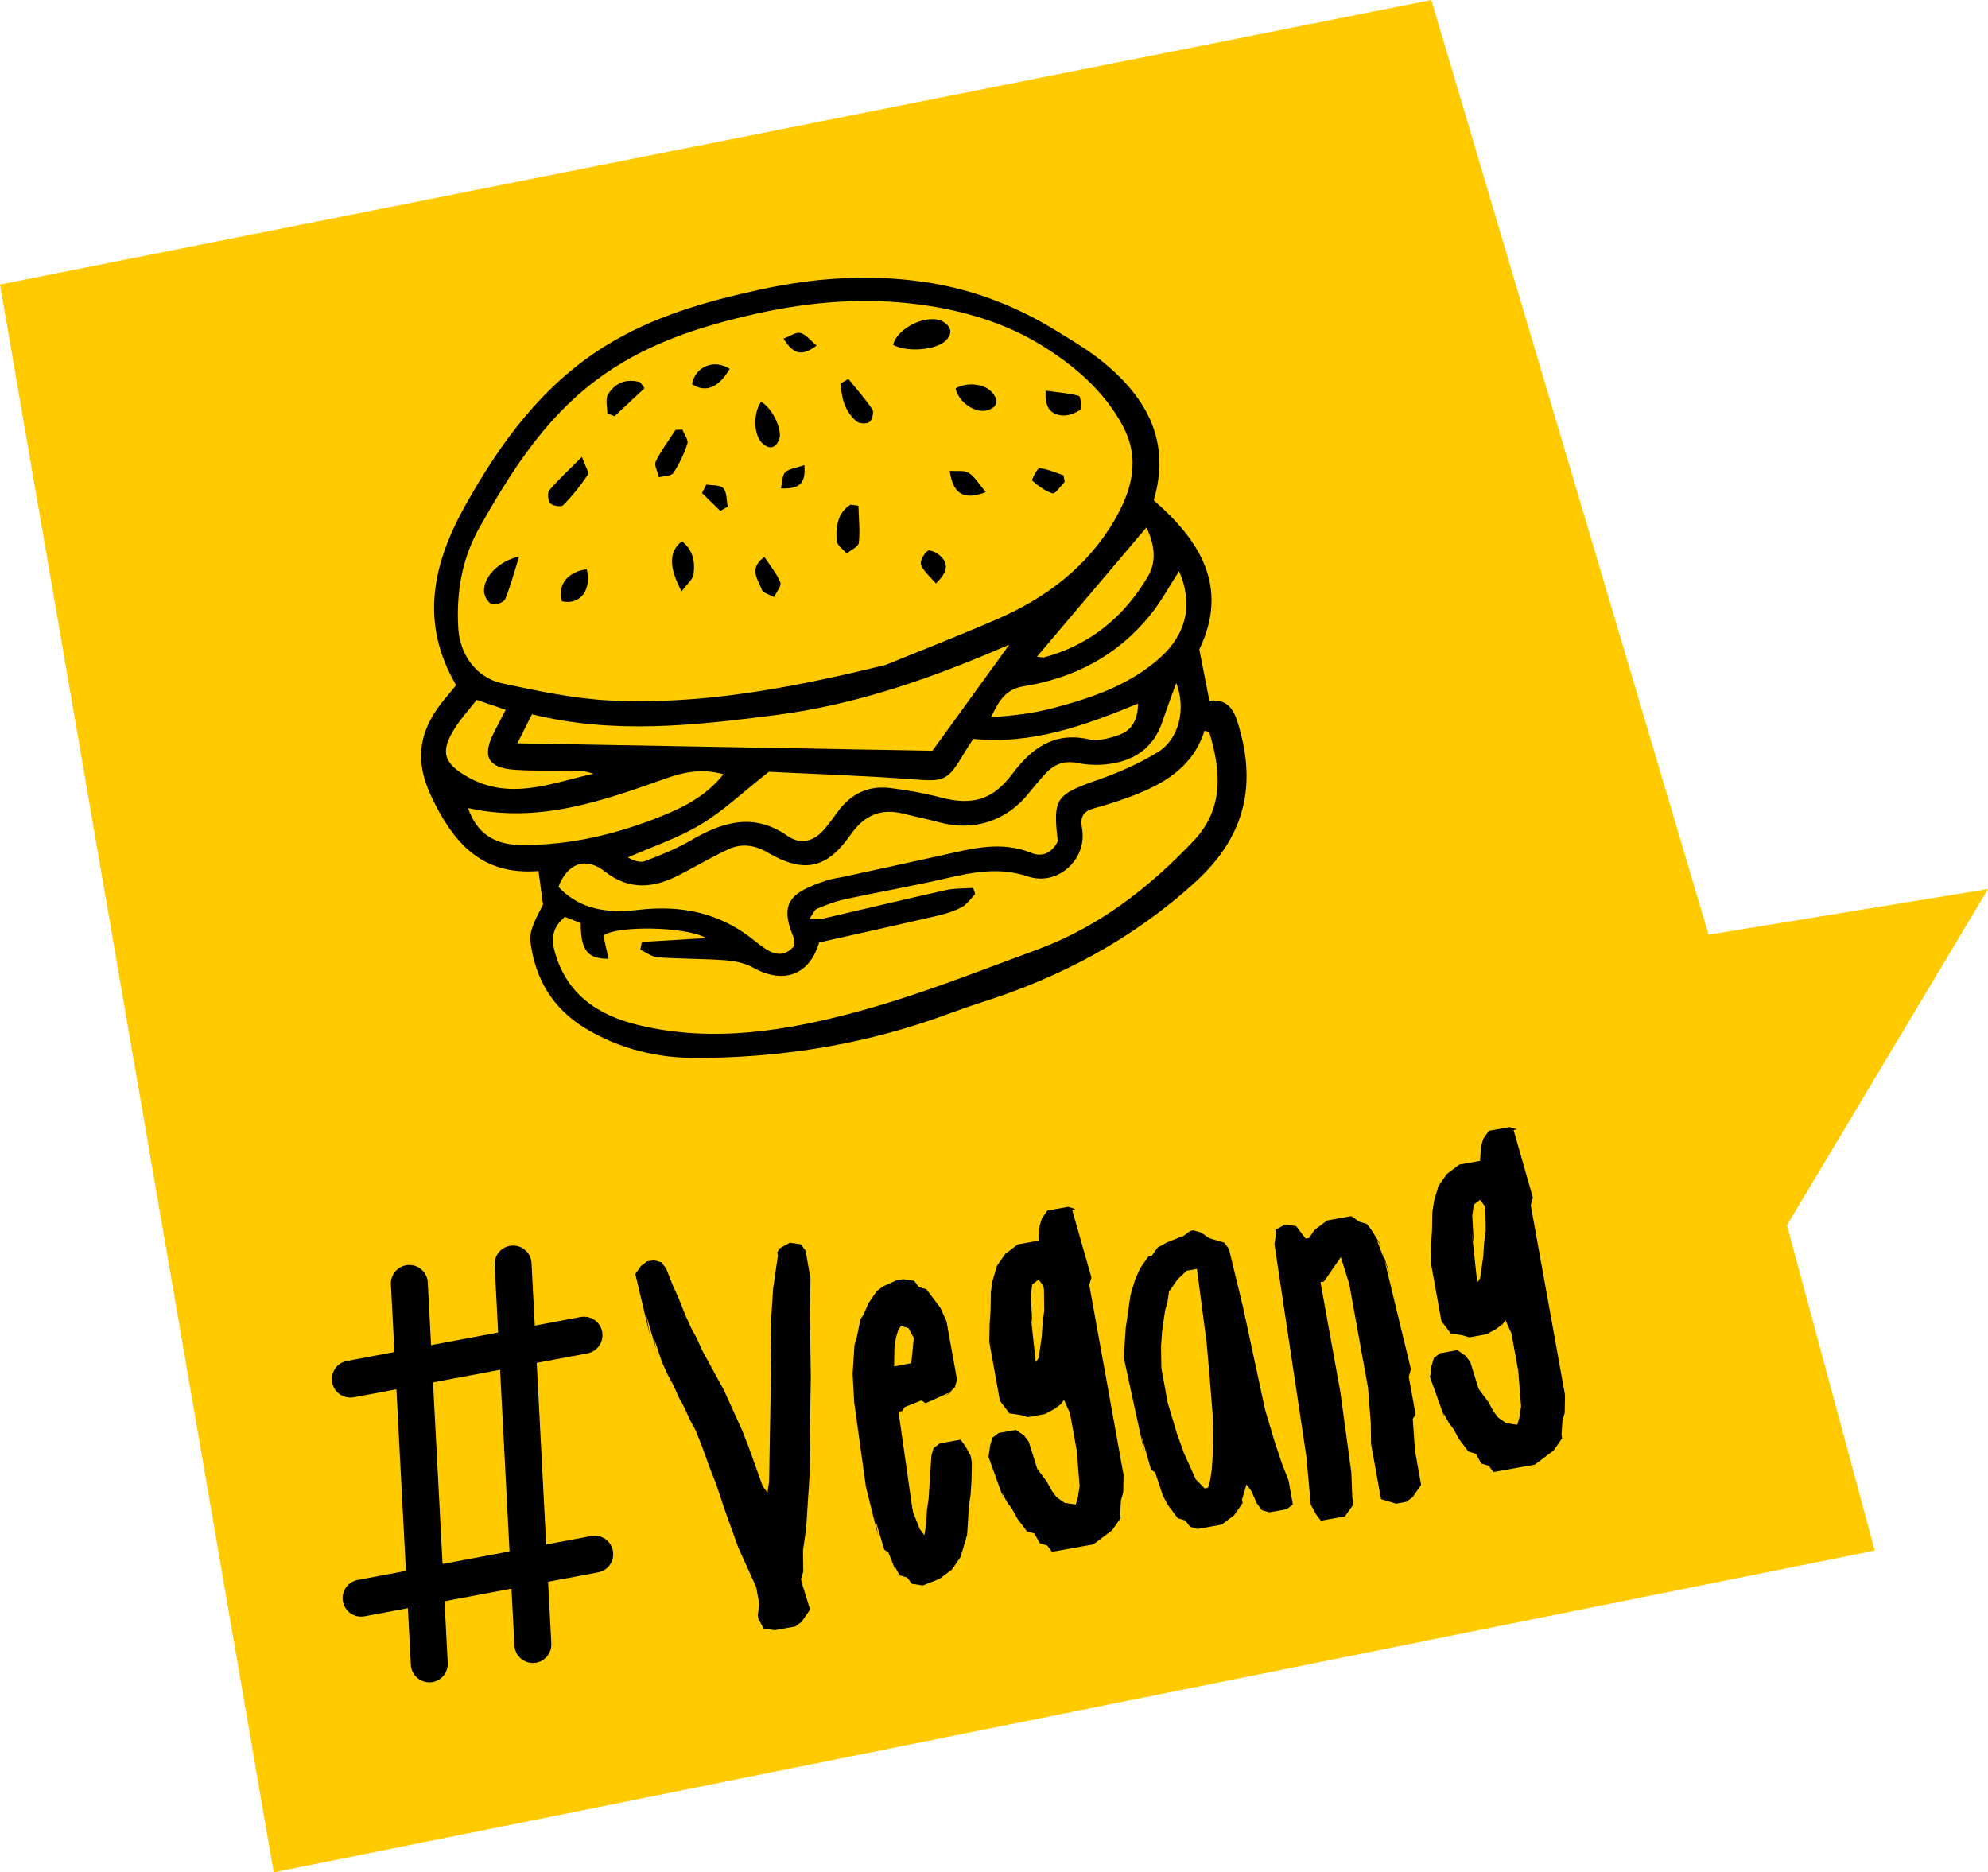 <svg xmlns="http://www.w3.org/2000/svg" id="Ebene_2" data-name="Ebene 2" viewBox="0 0 256.99 242.03"><defs><style>      .cls-1, .cls-2 {        stroke-width: 0px;      }      .cls-2 {        fill: #ffcb00;      }    </style></defs><g id="Ebene_1-2" data-name="Ebene 1"><g><polygon class="cls-2" points="242.35 200.43 231 158.38 256.99 114.92 220.87 120.82 185.03 0 0 36.78 35.38 242.03 242.35 200.43"></polygon><g><g><path class="cls-1" d="m47.1,208.93c-1.29.23-2.53-.62-2.77-1.91-.24-1.3.61-2.55,1.91-2.79l30.2-5.68h.02c1.29-.24,2.53.62,2.77,1.91.24,1.3-.61,2.55-1.91,2.79l-30.2,5.68h-.02Z"></path><path class="cls-1" d="m45.71,180.62c-1.29.23-2.53-.62-2.77-1.91-.24-1.3.61-2.55,1.91-2.79l30.2-5.68h.02c1.29-.24,2.53.62,2.77,1.91.24,1.3-.61,2.55-1.91,2.79l-30.2,5.68h-.02Z"></path><path class="cls-1" d="m69.31,214.92c-.1.02-.2.03-.3.04-1.32.07-2.44-.94-2.51-2.26l-2.56-49.18c-.07-1.32.94-2.44,2.26-2.51,1.32-.07,2.44.94,2.51,2.26l2.56,49.18c.06,1.21-.79,2.27-1.96,2.48Z"></path><path class="cls-1" d="m55.92,217.43c-.1.02-.2.03-.3.03-1.32.07-2.44-.94-2.51-2.26l-2.58-49.17c-.07-1.32.94-2.44,2.26-2.51,1.32-.07,2.44.94,2.51,2.26l2.58,49.17c.06,1.22-.79,2.27-1.96,2.48Z"></path></g><g><path class="cls-1" d="m82.11,164.71l.73-1.05.81-.61.89-.16.97.29.61.81.85,2.15.77,1.7.85,2.15.77,1.7.69,1.26.77,1.7.69,1.26.69,1.26.69,1.26.69,1.26.77,1.7.77,1.7.77,1.7.85,2.15.93,2.59.93,2.6.61.81.21-1.42.04-2.31.04-2.31.04-2.31.04-2.31.04-2.31.04-2.31-.04-2.76.04-2.31.04-2.31.12-1.86.12-1.86.41-2.84.21-1.42-.08-.44.36-.53,1.26-.69,1.42.2.61.81.64,3.57-.04,2.31-.04,2.31.04,2.75.04,2.76.04,2.75-.04,2.31-.04,2.31-.04,2.31.04,2.76-.04,2.31-.12,1.86-.12,1.86-.12,1.87-.12,1.86-.2,1.42-.21,1.42.04,2.75-.29.97.08.45,1.09,3.49-.73,1.05-.36.53-.81.61-2.68.48-1.42-.21-.69-1.26-.08-.45.2-1.42-.4-2.23-.77-1.7-.77-1.7-.77-1.7-.93-2.59-.93-2.6-1.01-3.04-.85-2.15-.93-2.59-.85-2.15-.69-1.26-.77-1.7-.69-1.26-.77-1.7-.69-1.26-.77-1.7-1.01-3.04.24,1.34-1.25-4.38.48,2.68-1.89-7.95Z"></path><path class="cls-1" d="m111.91,192.02l-1.49-10.78-.2-3.65.12-1.86.12-1.87.29-.97.49-2.39.37-.53.65-1.5.36-.53.73-1.05.81-.61,1.7-.77.89-.16,1.42.21.61.81.97.28.61.81.61.81.61.81.77,1.7,1.37,7.58-.29.97-1.18,1.13.81-.61-3.41,1.54-.53-.37-2.15.85-.37.53-.45.08,1.73,12.12.16.89.85,2.15.61.81.21-1.42.12-1.86.21-1.42.12-1.86.12-1.87.12-1.86.28-.97.81-.61,2.68-.48.61.81.69,1.26.16.89-.04,2.31-.12,1.86-.21,1.42-.12,1.87-.12,1.86-.28.97-.29.97-.29.97-.73,1.05-.36.53-.81.61-.81.61-2.15.85-1.42-.21-.61-.81-.97-.28-.69-1.26.08.44-.85-2.15-.53-.36-1.17-3.93.4,2.23-1.65-6.61Zm5-15.64l.89-.16.33-3.28-.69-1.26-.97-.28-.36.53-.29.97-.2,1.42-.04,2.31,1.34-.24Z"></path><path class="cls-1" d="m127.8,188.23l.2-1.42.29-.97.81-.61,2.23-.4,1.05.73.61.81,1.09,3.49.61.81.61.81.69,1.26.61.81,1.05.73,1.42.2.28-.97.21-1.42-.36-4.54-.89-4.9-.77-1.7-.37.53-.81.61-1.26.69-2.23.4-.97-.28-1.42-.21-.61-.81-.61-.81-1.37-7.58.04-2.31.12-1.86.04-2.31.21-1.42.57-1.94.36-.53.73-1.05.81-.61.81-.61,2.68-.48.12-1.87.29-.97.73-1.05,2.67-.48.97.29-.45.08,2.5,8.76-.28.97-1.61-8.92,2.82,15.61,1.37,7.58,1.85,10.26-.04,2.31-.29.97-.12,1.86.08.45-.73,1.05-.37.53-.81.61-.81.61-.81.61-4.01.72-1.34.24-.61-.81-.97-.29-.69-1.26-.97-.29-.61-.81-.61-.81-.69-1.26-.61-.81-.69-1.26.08.45-.93-2.6-.93-2.59Zm6.46-12.68l.21-1.42.2-1.42.12-1.86.2-1.42-.04-2.76-.08-.45-.61-.81-.81.61-.2,1.42.2,3.65-.24-1.34.68,6.33.37-.53Z"></path><path class="cls-1" d="m145.28,175.4l.12-1.86.12-1.86.21-1.42.2-1.42.21-1.42.28-.97.29-.97.65-1.5.37-.53.73-1.05.44-.08.73-1.05,1.26-.69,2.15-.85.81-.61.44-.08.97.28,1.05.73.97.29.97.28.61.81,1.82,7.5,2.86,13.3,1.17,3.93,1.01,3.04.85,2.15.48,2.68.08.45-.81.61-2.23.4-.97-.28-.61-.81-.77-1.7-.61-.81-.28.97-.29.97.08.45-.73,1.05-.37.53-.81.61-.81.61-3.12.56-.97-.29-.61-.81-.97-.29-.61-.81-.61-.81-.69-1.26-1.01-3.04-.53-.36-1.25-4.38.4,2.23-2.7-12.41Zm10.88,16.91l.28-.97.21-1.42.12-1.86.04-2.31-.04-2.76-.36-4.54-.44-4.99-1.24-9.44-1.34.24-1.18,1.13-.37.53-.73,1.05-.2,1.42-.29.97-.21,1.42-.2,1.42-.12,1.87.04,2.75.81,4.46,1.17,3.93.93,2.6.77,1.7.77,1.7,1.13,1.18.45-.08Z"></path><path class="cls-1" d="m169.45,194.52l-.04-2.75.04,2.75-.96-10.42.84,7.21-4.58-30.48.2-1.42-.08-.44,1.26-.69,1.42.21.61.81.61.81.44-.08.73-1.05.81-.61.81-.61,3.12-.56,1.05.73.97.29.61.81,1.29,2.07-.61-.81,1.78,4.74-1.01-3.04,3.63,15-.28.97.89,4.9-.37.53.28,4.09.16.89.64,3.57-.73,1.05-.36.53-.81.61-1.34.24-.97-.29-.97-.29-1.29-7.13-.04-2.76-.36-4.54-2.42-13.38-1.09-3.49-.36.53-.73,1.05-.36.53-.73,1.05-.45.08,1.37,7.58,1.21,6.69,1.41,10.34.12,3.2.16.89-.73,1.05-.37.53-2.23.4-.89.16-.61-.81-.69-1.26Z"></path><path class="cls-1" d="m184.87,177.92l.2-1.42.29-.97.81-.61,2.23-.4,1.05.73.61.81,1.09,3.49.61.81.61.81.69,1.26.61.81,1.05.73,1.42.2.28-.97.21-1.42-.36-4.54-.89-4.9-.77-1.7-.37.53-.81.61-1.26.69-2.23.4-.97-.28-1.42-.21-.61-.81-.61-.81-1.37-7.58.04-2.31.12-1.86.04-2.31.21-1.42.57-1.94.36-.53.73-1.05.81-.61.81-.61,2.68-.48.12-1.87.29-.97.73-1.05,2.67-.48.97.29-.45.08,2.5,8.76-.28.97-1.61-8.92,2.82,15.61,1.37,7.58,1.85,10.26-.04,2.31-.29.97-.12,1.86.08.45-.73,1.05-.37.53-.81.61-.81.61-.81.61-4.01.72-1.34.24-.61-.81-.97-.29-.69-1.26-.97-.29-.61-.81-.61-.81-.69-1.26-.61-.81-.69-1.26.08.45-.93-2.6-.93-2.59Zm6.46-12.68l.21-1.42.2-1.42.12-1.86.2-1.42-.04-2.76-.08-.45-.61-.81-.81.61-.2,1.42.2,3.65-.24-1.34.68,6.33.37-.53Z"></path></g></g><g><path class="cls-1" d="m155.03,83.91c.46,2.35.86,4.37,1.31,6.67,2.81-.32,3.39,1.75,3.98,3.93,2.09,7.7.23,14-5.76,19.47-8.08,7.38-17.39,12.33-27.72,15.6-2.17.69-4.3,1.52-6.46,2.26-9.8,3.36-19.93,4.88-30.25,4.92-5.12.02-10.01-1.14-14.5-3.86-4.25-2.59-6.46-6.44-7.06-11.15-.2-1.57.86-3.29,1.63-4.81-.18-1.37-.37-2.73-.58-4.28.12.08,0-.07-.1-.06-7.36.56-11.02-3.77-13.85-9.84-2.26-4.86-1.3-8.79,1.97-12.58.46-.54.89-1.1,1.32-1.62-4.76-8.12-2.99-15.78,1.24-23.32,4.55-8.11,9.93-15.47,18.02-20.5,6.17-3.84,13.04-5.78,20-7.3,6.99-1.53,14.09-2.04,21.26-.99,6.11.89,11.71,3.03,16.94,6.23,2.17,1.33,4.4,2.64,6.35,4.26,5.47,4.55,8.61,10.07,6.38,17.73,5.94,5.18,9.79,11.16,5.89,19.27Zm-40.48,2.01c3.77-1.54,9.08-3.61,14.31-5.87,6.29-2.73,11.61-6.69,15.15-12.71,2.26-3.85,3.44-7.89,1.19-12.18-2.43-4.64-6.46-8.01-10.65-10.58-4.66-2.87-10.12-4.48-15.73-5.22-7.05-.93-13.99-.37-20.83,1.14-7.54,1.67-14.85,4-21.16,8.82-6.59,5.03-10.86,11.8-14.84,18.85-2.3,4.07-3.01,8.43-2.75,13,.2,3.49,2.37,6.47,5.74,7.18,4.59.97,9.25,1.98,13.92,2.2,11.56.55,22.85-1.47,35.65-4.62Zm-41.54,32.61c-1.45,1.23-1.8,2.56-1.35,4.29,1.49,5.68,5.6,8.41,10.9,9.69,9.67,2.33,19.23.72,28.53-1.81,7.82-2.13,15.41-5.16,23.04-7.97,7.92-2.93,14.45-7.99,20.19-14.06,3.91-4.13,3.52-9.04,2-14.03-.02-.07-.25-.08-.62-.18-1.51,4.81-5.43,7-9.83,8.61-1.47.54-2.97,1.01-4.49,1.43-1.37.38-1.77,1.14-1.51,2.54.73,3.99-3.1,7.57-7.02,6.25-3.7-1.25-7.12-.54-10.68.28-4.29.99-8.64,1.74-12.94,2.67-1.24.27-2.44.74-3.62,1.22-.33.14-.5.66-.98,1.32.91-.02,1.39.04,1.84-.06,5.28-1.22,10.55-2.49,15.83-3.67,1.13-.25,2.34-.19,3.51-.27.08.27.16.53.25.8-.56.57-1.03,1.29-1.7,1.66-.92.51-1.97.85-3.01,1.09-5.12,1.19-10.26,2.33-15.47,3.5-1.2,4.17-4.56,5.45-8.5,3.26-1.06-.59-2.38-.87-3.6-.96-2.91-.22-5.85-.17-8.76-.38-.77-.06-1.5-.65-2.25-1,.07-.33.14-.66.21-.99,2.69-.16,5.38-.32,8.3-.5-2.6-1.53-11.7-1.64-13.28-.31.21.97.43,1.95.66,2.98-2.73.04-3.6-1.14-3.59-4.61-.65-.26-1.36-.53-2.04-.8Zm79.05-30.26c-.65,1.8-1.25,3.37-1.78,4.97-1.18,3.55-3.81,5.22-7.36,5.57-1.19.12-2.44.06-3.61-.18-1.75-.36-3.08.17-4.21,1.42-.72.79-1.41,1.6-2.08,2.44-2.86,3.63-7.16,5.03-11.62,3.8-1.51-.42-3.05-.71-4.57-1.1-2.99-.76-5.13.19-6.93,2.78-3.04,4.37-6.04,4.93-10.63,2.25-1.69-.99-3.38-1.24-5.09-.45-2.13.98-4.15,2.18-6.24,3.27-3.32,1.73-6.5,2.16-9.77-.4-2.49-1.95-4.84-1.02-5.98,2,2.26,2.39,5.3,3.56,10.25,2.98,5.71-.68,10.75.39,15.2,4.06.44.36.9.7,1.38,1.01,1.29.82,2.52.93,3.65-.43-.04-.39.01-.85-.14-1.22-1.85-4.5-.14-5.71,4.2-7.19.8-.27,1.67-.37,2.5-.55,4.23-.93,8.47-1.84,12.7-2.78,3.76-.84,7.49-1.84,11.32-.29,1.57.64,2.76-.04,3.49-1.48-.65-5.6-.26-6.03,5.23-7.96,2.67-.93,5.31-2.1,7.71-3.57,2.74-1.68,3.67-5.6,2.37-8.95Zm-83.29,4.06c-.7,1.38-1.26,2.49-1.89,3.75,18.06.33,35.82.65,53.65.97,3.11-4.29,6.39-8.82,9.95-13.73-10.01,4.36-19.82,7.79-30.32,9.13-10.44,1.33-20.82,2.5-31.38-.12Zm30.6,7.45c-3.41,2.68-5.91,5.08-8.8,6.81-2.93,1.75-6.25,2.85-9.39,4.24.72.44,1.58.72,2.23.47,2.05-.79,4.1-1.62,5.99-2.72,4.07-2.37,8.06-3.55,12.38-.54,1.81,1.26,3.54.68,4.9-.98.59-.72,1.13-1.47,1.68-2.22,1.67-2.25,3.92-3.32,6.69-2.98,2.18.27,4.37.65,6.5,1.21,4.15,1.1,6.78.35,9.36-3.09,2.49-3.31,5.38-5.4,9.85-4.42,1.22.27,2.7-.13,3.94-.58,1.66-.6,2.4-2.01,2.41-4.03-6.93,2.86-13.74,5.32-21.31,4.56-.42.67-.85,1.31-1.25,1.98-2.07,3.51-2.55,3.55-6.54,3.25-6.45-.49-12.92-.69-18.64-.98Zm-38.86,4.68c1.09,3.16,3.28,4.75,6.9,4.77,6.29.04,12.33-1.4,18.12-3.74,2.93-1.18,5.81-2.65,7.99-5.41-2.72-.75-4.98-.32-7.43.54-8.19,2.9-16.43,5.87-25.59,3.83Zm91.92-30.65c-1.28,1.98-2.35,3.99-3.76,5.72-4.23,5.21-9.81,8.14-16.39,9.19-2.37.38-3.25,2.07-4.16,3.99,2.7-.19,5.31-.48,7.82-1.13,5.05-1.32,9.99-2.96,13.99-6.53,3.49-3.12,4.32-6.99,2.49-11.23Zm-87.06,17.94c-1.29-.44-2.46-.84-3.75-1.28-.97,1.24-1.94,2.3-2.71,3.48-2.06,3.16-1.65,4.72,1.65,6.54,5.45,3.02,10.77.72,16.13-.47-.8-.31-1.62-.38-2.43-.39-2.56-.04-5.14.05-7.69-.12-3.49-.24-4.28-1.72-2.73-4.8.45-.89.91-1.77,1.53-2.95Zm82.83-23.57c-4.8,5.66-9.4,11.09-14.15,16.7.54.06.75.14.93.09,5.95-1.61,10.36-5.26,13.43-10.49,1.18-2,.78-4.21-.2-6.3Z"></path><path class="cls-1" d="m115.44,44.57c.64-2.37,4.76-4.15,6.59-2.92,1.05.71,1.1,1.59.13,2.46-1.3,1.16-4.96,1.45-6.72.46Z"></path><path class="cls-1" d="m75.23,59.06c.41,1.2.96,2.01.75,2.32-.93,1.4-2,2.73-3.18,3.93-.25.25-1.35.09-1.66-.24-.31-.34-.41-1.37-.13-1.7,1.17-1.38,2.51-2.6,4.21-4.31Z"></path><path class="cls-1" d="m67.11,71.92c-.65,2.07-1.11,3.85-1.81,5.53-.17.41-1.27.81-1.73.64-.48-.18-.97-1.03-1-1.61-.08-1.87,1.8-3.9,4.53-4.55Z"></path><path class="cls-1" d="m88.22,55.54c.23.61.79,1.32.64,1.8-.43,1.33-1.05,2.64-1.82,3.8-.27.41-1.22.38-1.86.55-.16-.69-.65-1.54-.41-2.04.7-1.44,1.69-2.73,2.56-4.09.3,0,.59-.02.89-.02Z"></path><path class="cls-1" d="m110.97,65.36c.04,1.61.22,3.23.05,4.81-.05.51-1.02.92-1.57,1.38-.45-.55-1.26-1.07-1.3-1.65-.11-1.8.1-3.61,1.8-4.67.34.05.68.09,1.02.14Z"></path><path class="cls-1" d="m109.66,48.98c1.06,1.31,2.19,2.56,3.12,3.95.22.34-.03,1.35-.39,1.62-.35.27-1.32.22-1.67-.08-1.51-1.31-1.97-3.06-2.03-4.91.32-.19.64-.39.97-.58Z"></path><path class="cls-1" d="m98.37,51.93c1.46.79,2.83,3.65,2.35,4.88-.44,1.14-1.25,1.33-2.16.5-1.13-1.02-1.25-3.84-.18-5.38Z"></path><path class="cls-1" d="m88.11,76.45c-1.71-3.21-1.62-5.21.04-6.48,1.43,1.09,1.73,2.66,1.5,4.28-.1.67-.85,1.25-1.54,2.2Z"></path><path class="cls-1" d="m123.53,50.2c1.51-.86,3.77-.61,4.76.57.84,1.01.67,1.85-.62,2.25-1.58.49-3.81-1.07-4.14-2.82Z"></path><path class="cls-1" d="m135.18,50.5c1.58.22,2.97.31,4.27.67.24.07.47,1.61.22,1.78-.66.47-1.62.83-2.41.75-1.23-.13-2.26-.78-2.08-3.2Z"></path><path class="cls-1" d="m83.32,50.18c-1.29,1.21-2.59,2.41-3.88,3.62-.31-.12-.62-.25-.93-.37,0-.83-.28-1.84.09-2.45.93-1.52,2.41-2.09,4.16-1.57.19.26.37.51.56.77Z"></path><path class="cls-1" d="m72.64,77.73c-.6-2.12.7-3.81,3.21-4.15.65,2.71-.85,4.65-3.21,4.15Z"></path><path class="cls-1" d="m94.33,47.68c-1.46,2.47-3.1,3.11-4.87,1.99.39-2.26,2.84-3.32,4.87-1.99Z"></path><path class="cls-1" d="m98.82,72c.79,1.21,1.62,2.17,2.05,3.29.18.46-.51,1.25-.81,1.89-.55-.32-1.44-.53-1.6-.99-.42-1.24-1.78-2.68.36-4.19Z"></path><path class="cls-1" d="m127.44,63.61c-2.89,1.12-4.26.21-4.67-2.74.9.07,1.86-.13,2.45.25.81.52,1.34,1.47,2.21,2.49Z"></path><path class="cls-1" d="m137.63,62.3c-.53.52-1.2,1.57-1.55,1.47-.97-.27-1.86-.97-2.65-1.65-.1-.08.67-1.63.95-1.6,1.06.11,2.08.58,3.11.92.05.29.09.57.14.86Z"></path><path class="cls-1" d="m120.98,75.42c-.73-.87-1.58-1.55-1.92-2.42-.18-.45.37-1.45.88-1.81.27-.19,1.27.31,1.7.75.91.92.95,1.96-.66,3.48Z"></path><path class="cls-1" d="m91.31,62.63c.76.14,1.8.03,2.2.48.47.54.4,1.56.56,2.38-.32.18-.64.37-.96.55-.79-.77-1.58-1.54-2.37-2.31.19-.37.38-.73.57-1.1Z"></path><path class="cls-1" d="m101.29,43.77c.85-.32,1.6-.88,2.18-.73.7.17,1.26.94,2.09,1.63-1.96,1.49-3.05,1.06-4.27-.89Z"></path><path class="cls-1" d="m103.98,60.13c.23,2.57-.85,3.08-3.03,3,.2-.83.15-1.72.57-2.09.55-.49,1.46-.57,2.46-.92Z"></path></g></g></g></svg>